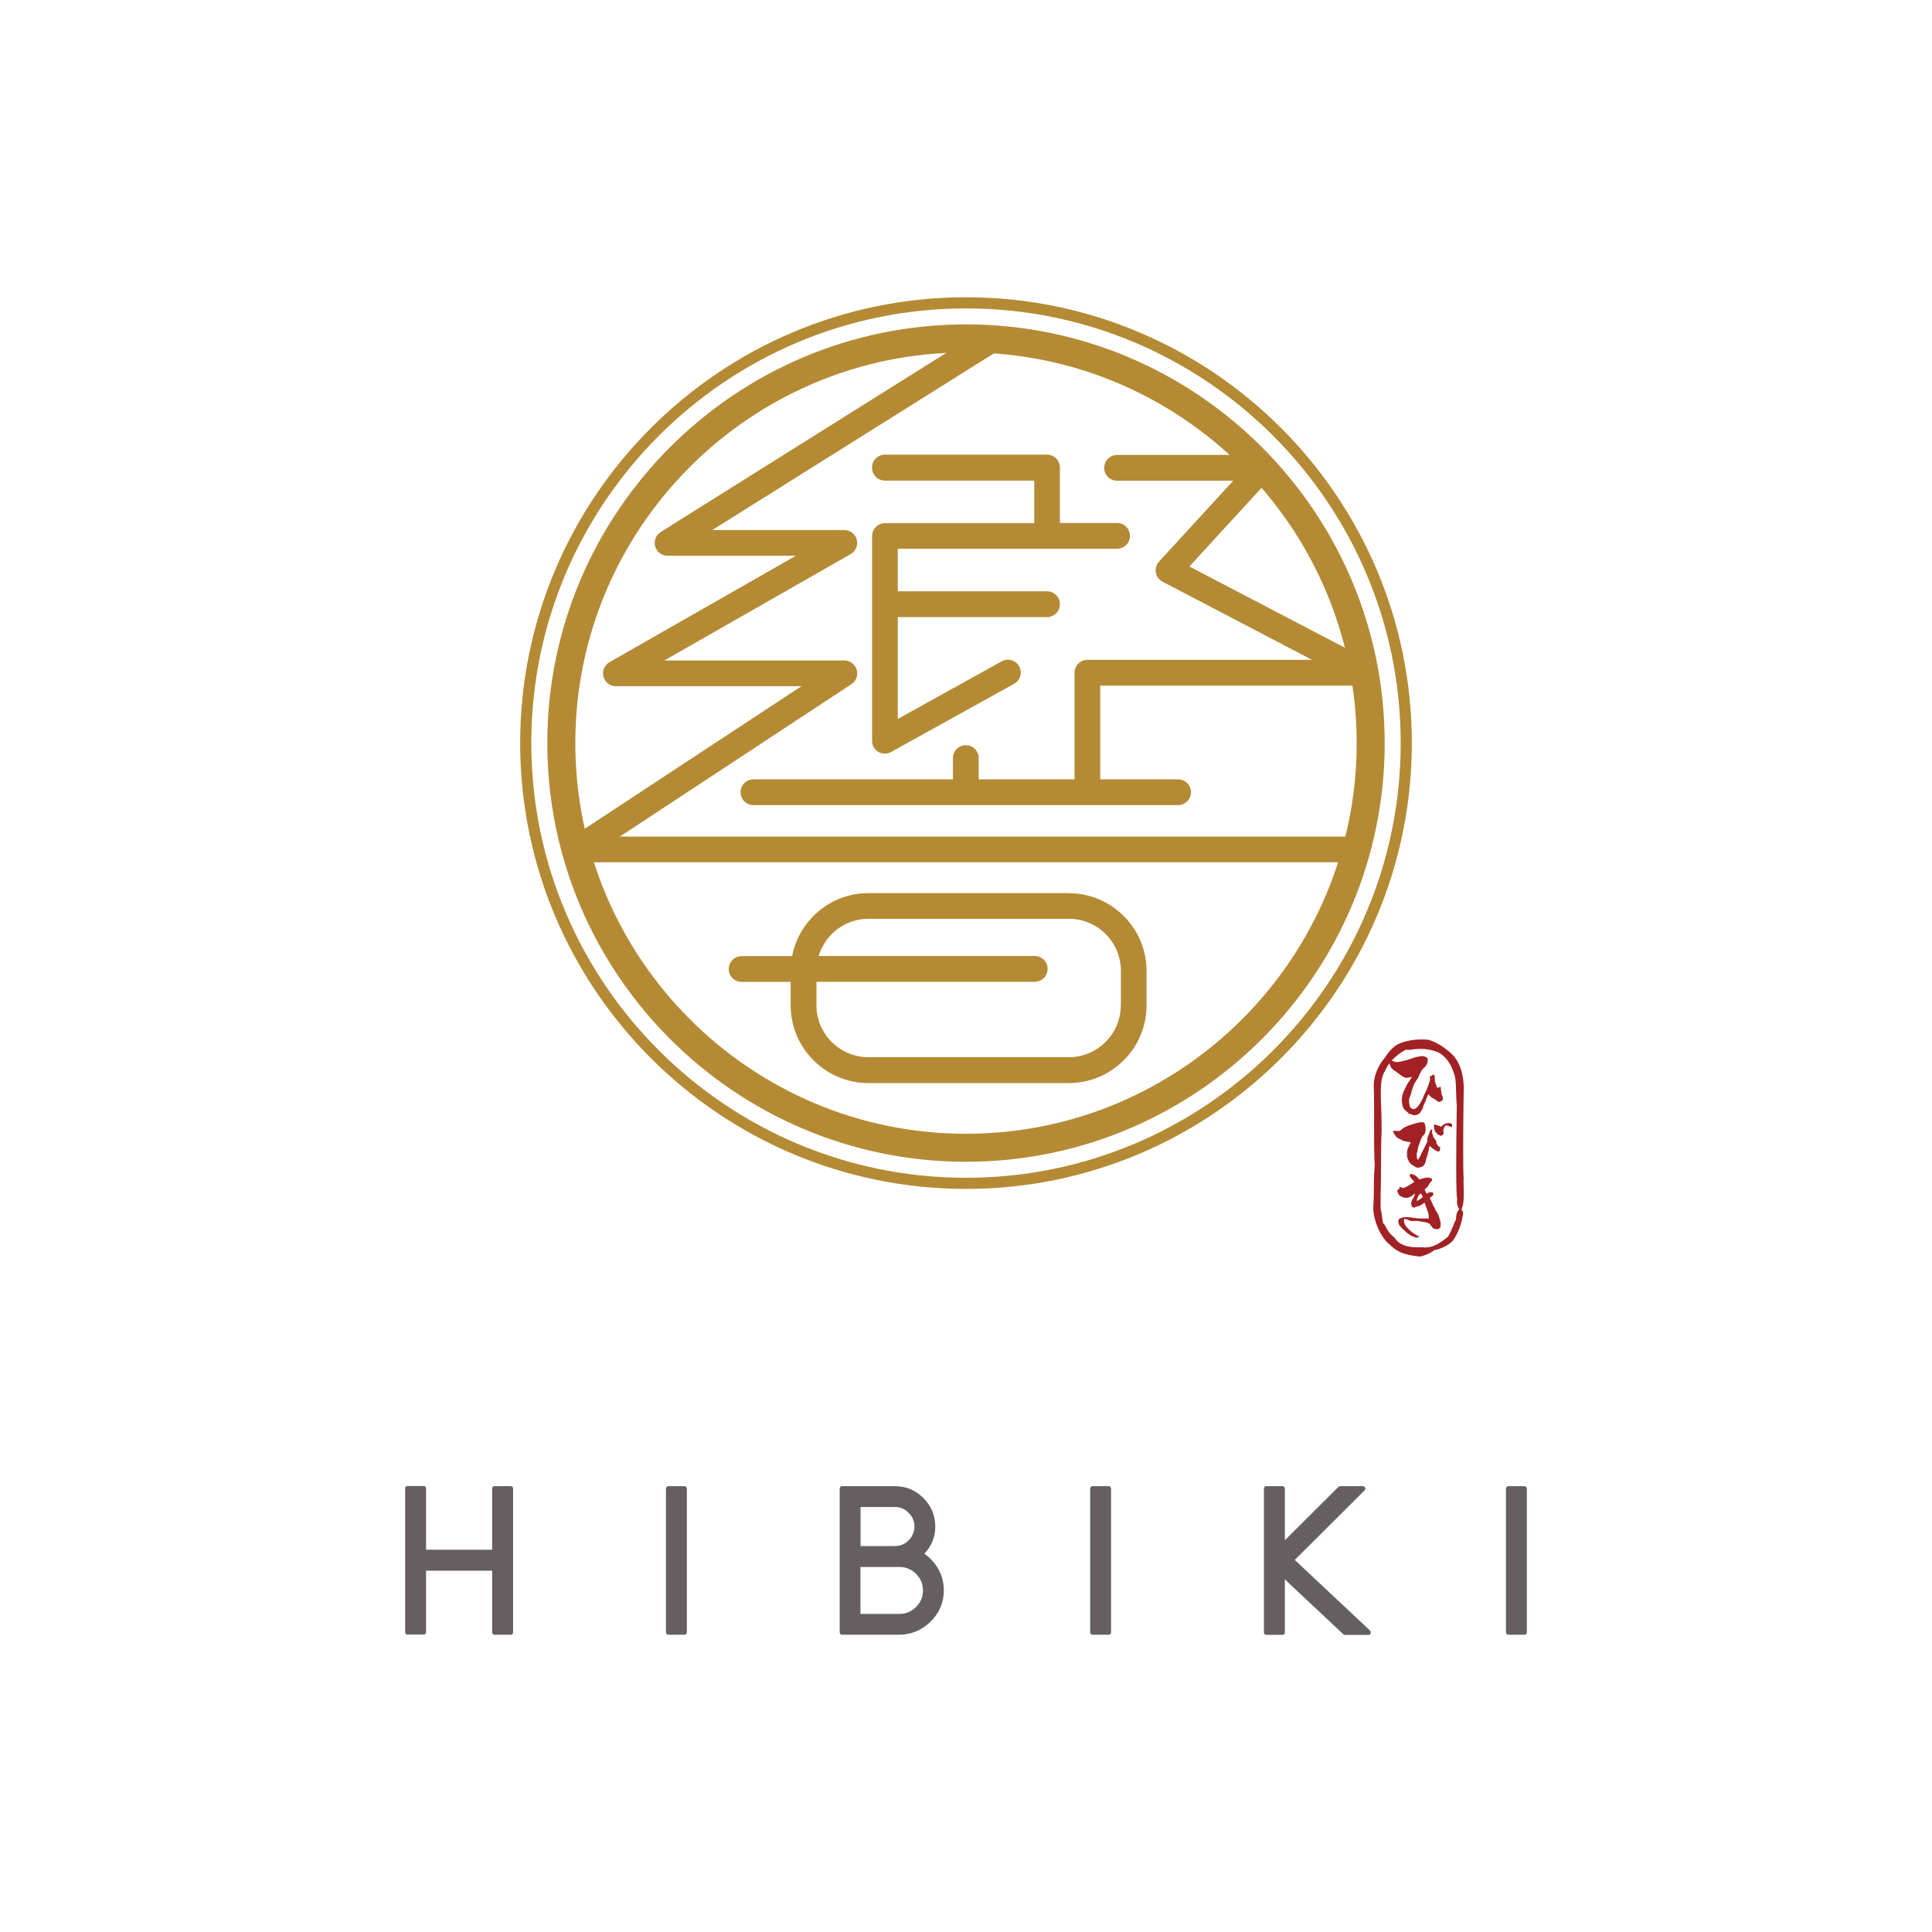 <svg width="185" height="185" viewBox="0 0 185 185" fill="none" xmlns="http://www.w3.org/2000/svg">
<g clip-path="url(#clip0_938_1332)">
<path d="M92.5 111.247C70.394 111.247 52.408 93.261 52.408 71.155C52.408 49.048 70.394 31.062 92.5 31.062C114.606 31.062 132.592 49.048 132.592 71.155C132.592 93.261 114.606 111.247 92.5 111.247ZM92.5 33.744C71.869 33.744 55.09 50.524 55.09 71.155C55.09 91.785 71.869 108.565 92.5 108.565C113.131 108.565 129.91 91.785 129.91 71.155C129.91 50.524 113.131 33.744 92.5 33.744Z" fill="#B48B34"/>
<path d="M92.5 113.845C68.955 113.845 49.809 94.69 49.809 71.154C49.809 47.619 68.964 28.464 92.5 28.464C116.036 28.464 135.191 47.619 135.191 71.154C135.191 94.69 116.036 113.845 92.5 113.845ZM92.5 29.531C69.549 29.531 50.876 48.203 50.876 71.154C50.876 94.106 69.549 112.778 92.5 112.778C115.451 112.778 134.124 94.106 134.124 71.154C134.124 48.203 115.451 29.531 92.5 29.531Z" fill="#B48B34"/>
<path d="M83.507 44.788C83.507 45.466 84.055 46.023 84.742 46.023H99.034V50.097H84.742C84.064 50.097 83.507 50.644 83.507 51.331V70.941C83.507 71.377 83.739 71.786 84.111 71.999C84.305 72.111 84.519 72.166 84.732 72.166C84.946 72.166 85.141 72.11 85.326 72.008L97.113 65.475C97.707 65.141 97.92 64.398 97.595 63.804C97.261 63.21 96.519 62.997 95.925 63.322L85.967 68.844V59.09H100.259C100.936 59.09 101.493 58.542 101.493 57.855C101.493 57.169 100.946 56.621 100.259 56.621H85.967V52.547H106.969C107.646 52.547 108.203 51.999 108.203 51.313C108.203 50.626 107.656 50.078 106.969 50.078H101.493V44.77C101.493 44.092 100.946 43.535 100.259 43.535H84.732C84.055 43.535 83.498 44.083 83.498 44.77L83.507 44.788Z" fill="#B48B34"/>
<path d="M131.228 63.303L113.892 54.245L121.799 45.623C122.133 45.262 122.217 44.742 122.022 44.296C121.827 43.851 121.381 43.563 120.89 43.563H106.969C106.291 43.563 105.734 44.111 105.734 44.798C105.734 45.484 106.282 46.032 106.969 46.032H118.087L110.987 53.772C110.727 54.05 110.616 54.44 110.681 54.821C110.746 55.201 110.987 55.526 111.321 55.702L125.632 63.182H104.129C103.451 63.182 102.894 63.73 102.894 64.417V74.626H93.716V72.593C93.716 71.915 93.168 71.359 92.481 71.359C91.795 71.359 91.247 71.906 91.247 72.593V74.626H72.148C71.47 74.626 70.913 75.173 70.913 75.86C70.913 76.547 71.461 77.094 72.148 77.094H112.806C113.484 77.094 114.04 76.547 114.04 75.86C114.04 75.173 113.493 74.626 112.806 74.626H105.354V65.651H130.643C131.21 65.651 131.701 65.261 131.841 64.714C131.98 64.166 131.72 63.591 131.219 63.331L131.228 63.303Z" fill="#B48B34"/>
<path d="M129.901 80.11H59.35L81.53 65.512C81.985 65.215 82.189 64.649 82.031 64.129C81.874 63.609 81.391 63.247 80.853 63.247H63.609L81.456 53.057C81.939 52.779 82.18 52.213 82.041 51.675C81.901 51.136 81.41 50.756 80.853 50.756H68.203L95.173 33.837C95.748 33.475 95.924 32.714 95.563 32.139C95.201 31.563 94.44 31.387 93.864 31.749L63.266 50.941C62.802 51.229 62.589 51.795 62.737 52.324C62.886 52.853 63.368 53.215 63.925 53.215H76.213L58.366 63.405C57.883 63.684 57.642 64.25 57.781 64.788C57.92 65.326 58.412 65.707 58.969 65.707H76.742L55.47 79.702C55.312 79.804 55.183 79.943 55.09 80.101C54.412 80.101 53.865 80.658 53.865 81.335C53.865 82.013 54.412 82.57 55.099 82.57H129.892C130.569 82.57 131.126 82.022 131.126 81.335C131.126 80.649 130.578 80.101 129.892 80.101L129.901 80.11Z" fill="#B48B34"/>
<path d="M102.347 85.521H83.154C79.535 85.521 76.519 88.12 75.85 91.553H71.015C70.338 91.553 69.781 92.101 69.781 92.788C69.781 93.475 70.329 94.022 71.015 94.022H75.711V96.268C75.711 100.37 79.052 103.711 83.154 103.711H102.347C106.449 103.711 109.79 100.37 109.79 96.268V92.973C109.79 88.871 106.449 85.53 102.347 85.53V85.521ZM107.321 96.259C107.321 99.006 105.084 101.233 102.347 101.233H83.154C80.407 101.233 78.18 98.996 78.18 96.259V94.013H99.08C99.757 94.013 100.314 93.465 100.314 92.778C100.314 92.092 99.767 91.544 99.08 91.544H78.393C79.006 89.484 80.909 87.98 83.164 87.98H102.356C105.103 87.98 107.33 90.217 107.33 92.955V96.249L107.321 96.259Z" fill="#B48B34"/>
<path d="M48.9 142.309H47.359C47.211 142.309 47.127 142.402 47.127 142.541V148.397H40.798V142.523C40.798 142.374 40.705 142.291 40.566 142.291H39.025C38.877 142.291 38.793 142.383 38.793 142.523V156.286C38.793 156.434 38.886 156.518 39.025 156.518H40.566C40.714 156.518 40.798 156.425 40.798 156.286V150.402H47.127V156.304C47.127 156.453 47.22 156.536 47.359 156.536H48.9C49.048 156.536 49.132 156.443 49.132 156.304V142.541C49.132 142.393 49.039 142.309 48.9 142.309Z" fill="#665F62"/>
<path d="M63.999 142.309H65.54C65.67 142.309 65.772 142.411 65.772 142.541V156.304C65.772 156.434 65.67 156.536 65.54 156.536H63.999C63.869 156.536 63.767 156.434 63.767 156.304V142.541C63.767 142.411 63.869 142.309 63.999 142.309Z" fill="#665F62"/>
<path d="M89.864 150.272C89.53 149.669 89.075 149.167 88.509 148.778C89.224 148.026 89.576 147.135 89.558 146.114C89.539 145.065 89.15 144.165 88.398 143.423C87.646 142.68 86.737 142.309 85.688 142.309H80.639C80.491 142.309 80.407 142.402 80.407 142.541V156.304C80.407 156.453 80.5 156.536 80.639 156.536H86.041C87.201 156.536 88.212 156.137 89.047 155.339C89.892 154.541 90.338 153.557 90.375 152.416C90.393 151.645 90.226 150.922 89.864 150.263V150.272ZM82.403 148.045V144.304H85.688C86.208 144.304 86.635 144.49 87.006 144.861C87.377 145.223 87.563 145.659 87.563 146.17C87.563 146.68 87.377 147.126 87.006 147.497C86.635 147.868 86.208 148.045 85.688 148.045H82.403ZM88.379 152.295C88.379 152.917 88.157 153.446 87.711 153.882C87.275 154.318 86.746 154.541 86.124 154.541H82.393V150.049H86.124C86.746 150.049 87.275 150.272 87.711 150.699C88.147 151.135 88.379 151.673 88.379 152.286V152.295Z" fill="#665F62"/>
<path d="M106.161 142.309H104.62C104.492 142.309 104.388 142.413 104.388 142.541V156.304C104.388 156.432 104.492 156.536 104.62 156.536H106.161C106.289 156.536 106.393 156.432 106.393 156.304V142.541C106.393 142.413 106.289 142.309 106.161 142.309Z" fill="#665F62"/>
<path d="M131.191 156.137L123.98 149.372L130.671 142.708C130.745 142.634 130.755 142.541 130.718 142.458C130.68 142.365 130.606 142.309 130.495 142.309H128.323C128.258 142.309 128.202 142.337 128.156 142.383L123.033 147.488V142.541C123.033 142.393 122.94 142.309 122.801 142.309H121.261C121.112 142.309 121.029 142.402 121.029 142.541V156.314C121.029 156.462 121.121 156.546 121.261 156.546H122.801C122.95 156.546 123.033 156.453 123.033 156.314V151.237L128.611 156.471C128.611 156.471 128.694 156.555 128.787 156.555H131.024C131.126 156.555 131.209 156.499 131.237 156.416C131.293 156.323 131.265 156.221 131.182 156.146L131.191 156.137Z" fill="#665F62"/>
<path d="M144.434 142.309H145.975C146.105 142.309 146.207 142.411 146.207 142.541V156.304C146.207 156.434 146.105 156.536 145.975 156.536H144.434C144.304 156.536 144.202 156.434 144.202 156.304V142.541C144.202 142.411 144.304 142.309 144.434 142.309Z" fill="#665F62"/>
<path d="M140.045 115.525C140.267 114.839 140.1 113.261 140.156 112.843C140.091 112.472 140.091 108.453 140.156 104.509C140.202 103.238 139.952 102.031 139.2 101.112C138.513 100.407 137.697 99.86 136.824 99.572C135.07 99.377 133.938 99.943 133.836 100.008C133.65 100.082 133.065 100.528 132.657 101.215C132.147 101.818 131.581 102.718 131.543 103.906C131.636 106.245 131.506 109.047 131.636 111.637C131.516 112.825 131.599 114.217 131.497 115.627C131.497 116.936 132.277 118.588 133.065 119.163C133.994 120.138 135.107 120.212 135.942 120.323C136.676 120.203 137.232 119.804 137.353 119.702C137.641 119.674 138.606 119.386 139.116 118.801C139.673 118.068 139.97 117.001 140.035 116.555C140.258 115.878 139.868 115.794 139.738 115.757C139.571 116.054 139.441 116.073 139.413 116.815C139.284 116.927 139.135 117.558 138.671 118.412C138.133 118.829 137.223 119.609 136.174 119.423C135.061 119.507 134.012 119.302 133.548 118.523C132.824 117.994 132.685 117.316 132.49 117.177C132.397 117.122 132.407 116.964 132.277 116.054C132.147 115.776 132.221 115.182 132.202 114.272C132.277 112.314 132.202 110.532 132.295 108.268C132.295 107.006 132.267 106.105 132.221 105.233C132.221 103.989 132.193 103.247 132.639 102.505C133.186 101.242 134.476 100.583 134.662 100.5C134.847 100.667 135.952 100.166 137.446 100.667C138.105 100.853 138.847 101.576 139.191 102.699C139.506 103.303 139.367 104.565 139.497 105.836C139.432 109.91 139.395 114.514 139.543 114.811C139.386 115.627 139.98 116.231 140.026 115.535L140.045 115.525Z" fill="#A22124"/>
<path d="M136.908 103.052C137 103.071 137.075 103.052 137.13 102.959C137.13 102.941 137.168 102.941 137.195 102.931C137.232 102.931 137.27 102.922 137.316 102.913C137.381 102.978 137.381 103.071 137.39 103.163C137.39 103.293 137.39 103.433 137.409 103.563C137.418 103.646 137.446 103.73 137.483 103.804C137.529 103.943 137.594 104.073 137.65 104.221C137.678 104.175 137.697 104.138 137.715 104.11C137.771 104.11 137.836 104.138 137.891 104.073C137.91 104.054 137.956 104.073 137.956 104.101C137.966 104.147 137.975 104.194 137.975 104.24C137.975 104.305 137.975 104.37 137.993 104.435C138.021 104.537 138.021 104.639 138.031 104.741C138.031 104.778 138.04 104.834 138.068 104.862C138.105 104.917 138.114 104.982 138.151 105.038C138.207 105.14 138.17 105.233 138.133 105.326C138.105 105.4 138.031 105.446 137.947 105.465C137.929 105.465 137.91 105.465 137.891 105.484C137.752 105.53 137.743 105.53 137.632 105.437C137.483 105.317 137.325 105.224 137.158 105.131C137.056 105.075 136.963 105.01 136.898 104.908C136.871 104.862 136.833 104.825 136.796 104.778C136.778 104.806 136.75 104.815 136.741 104.843C136.722 104.88 136.703 104.908 136.694 104.945C136.592 105.205 136.49 105.465 136.379 105.725C136.36 105.762 136.342 105.799 136.323 105.836C136.304 105.883 136.267 105.92 136.286 105.966C136.286 105.985 136.286 106.003 136.277 106.022C136.277 106.031 136.258 106.05 136.258 106.059C136.221 106.18 136.165 106.282 136.082 106.384C136.054 106.412 136.045 106.458 136.026 106.495C135.905 106.69 135.71 106.746 135.506 106.783C135.413 106.792 135.321 106.783 135.228 106.746C135.135 106.718 135.061 106.672 134.959 106.653C134.922 106.653 134.875 106.616 134.857 106.588C134.81 106.514 134.736 106.467 134.671 106.412C134.43 106.245 134.318 106.013 134.272 105.734C134.272 105.697 134.263 105.66 134.253 105.623C134.216 105.4 134.226 105.177 134.272 104.955C134.318 104.75 134.383 104.556 134.476 104.361C134.56 104.203 134.643 104.045 134.717 103.887C134.82 103.683 134.959 103.498 135.089 103.312C135.116 103.266 135.154 103.219 135.181 103.163C135.181 103.154 135.181 103.136 135.181 103.117C135.042 103.145 134.903 103.173 134.773 103.201C134.708 103.219 134.652 103.219 134.597 103.201C134.43 103.145 134.272 103.071 134.133 102.959C133.994 102.848 133.854 102.746 133.715 102.634C133.659 102.597 133.604 102.56 133.548 102.532C133.474 102.495 133.4 102.449 133.353 102.375C133.353 102.365 133.335 102.347 133.325 102.347C133.205 102.263 133.158 102.143 133.112 102.022C133.056 101.864 133.01 101.697 132.954 101.53C132.954 101.511 132.954 101.493 132.954 101.474C132.973 101.474 132.982 101.465 132.982 101.474C133.047 101.511 133.103 101.558 133.186 101.539C133.223 101.539 133.279 101.567 133.316 101.576C133.344 101.586 133.381 101.595 133.409 101.614C133.622 101.725 133.845 101.716 134.077 101.66C134.179 101.641 134.281 101.614 134.383 101.586C134.485 101.558 134.597 101.539 134.699 101.511C134.996 101.409 135.293 101.317 135.59 101.224C135.72 101.187 135.85 101.168 135.98 101.15C136.054 101.15 136.119 101.131 136.193 101.131C136.212 101.131 136.221 101.131 136.239 101.131C136.379 101.15 136.509 101.187 136.62 101.27C136.694 101.326 136.731 101.409 136.722 101.511C136.713 101.595 136.676 101.679 136.676 101.762C136.676 101.836 136.611 101.883 136.592 101.957C136.574 102.022 136.527 102.068 136.49 102.124C136.453 102.18 136.397 102.226 136.332 102.226C136.323 102.254 136.304 102.282 136.304 102.31C136.304 102.337 136.277 102.365 136.249 102.375C136.174 102.402 136.147 102.467 136.11 102.532C135.998 102.746 135.878 102.969 135.794 103.201C135.794 103.219 135.766 103.238 135.757 103.256C135.692 103.358 135.627 103.451 135.562 103.553C135.525 103.609 135.488 103.665 135.46 103.72C135.423 103.795 135.376 103.878 135.349 103.962C135.311 104.11 135.246 104.249 135.2 104.388C135.163 104.518 135.135 104.648 135.098 104.769C135.098 104.797 135.079 104.825 135.07 104.853C135.024 104.973 134.977 105.094 134.94 105.214C134.931 105.242 134.922 105.27 134.922 105.298C134.922 105.465 134.922 105.632 134.968 105.79C134.968 105.827 134.987 105.873 134.996 105.911C135.033 106.078 135.163 106.18 135.339 106.207C135.358 106.207 135.386 106.207 135.404 106.198C135.525 106.17 135.627 106.096 135.72 106.003C135.785 105.929 135.84 105.855 135.896 105.781C135.961 105.678 136.045 105.576 136.082 105.465C136.212 105.289 136.277 105.085 136.351 104.89C136.351 104.871 136.369 104.843 136.379 104.825C136.481 104.639 136.564 104.435 136.648 104.24C136.703 104.119 136.741 103.989 136.787 103.869C136.824 103.757 136.861 103.646 136.898 103.535C136.917 103.47 136.945 103.414 136.945 103.34C136.945 103.284 136.945 103.238 136.917 103.191C136.88 103.145 136.898 103.098 136.935 103.052H136.908Z" fill="#A22124"/>
<path d="M135.757 111.08C135.757 111.08 135.785 111.052 135.794 111.043C135.868 110.913 135.961 110.783 136.017 110.653C136.175 110.291 136.379 109.957 136.527 109.604C136.564 109.521 136.611 109.446 136.648 109.372C136.676 109.317 136.694 109.27 136.676 109.205C136.666 109.15 136.666 109.085 136.676 109.029C136.676 108.982 136.685 108.927 136.713 108.89C136.759 108.815 136.787 108.732 136.806 108.648C136.806 108.611 136.824 108.583 136.843 108.556C136.871 108.518 136.88 108.463 136.898 108.416C136.917 108.314 136.973 108.231 137.038 108.147C137.149 108.166 137.149 108.184 137.14 108.268C137.14 108.296 137.121 108.324 137.121 108.351C137.121 108.389 137.121 108.426 137.121 108.453C137.158 108.574 137.195 108.685 137.233 108.806C137.251 108.871 137.279 108.936 137.325 108.982C137.381 109.047 137.427 109.122 137.483 109.196C137.511 109.233 137.53 109.27 137.53 109.317C137.53 109.484 137.613 109.623 137.734 109.743C137.762 109.771 137.78 109.79 137.799 109.818H137.891C137.91 109.901 137.891 109.985 137.891 110.068C137.891 110.096 137.882 110.115 137.882 110.143C137.882 110.208 137.836 110.235 137.78 110.245C137.697 110.263 137.613 110.245 137.548 110.208C137.418 110.105 137.26 110.059 137.149 109.948C137.066 109.873 136.991 109.808 136.898 109.725C136.88 109.762 136.871 109.79 136.861 109.818C136.843 109.892 136.833 109.966 136.824 110.031C136.806 110.133 136.806 110.235 136.75 110.328C136.75 110.421 136.713 110.504 136.694 110.597C136.676 110.681 136.62 110.755 136.629 110.848C136.592 110.894 136.564 110.95 136.555 111.006C136.546 111.061 136.537 111.108 136.527 111.163C136.518 111.265 136.49 111.349 136.434 111.433C136.397 111.488 136.36 111.535 136.332 111.59C136.295 111.665 136.221 111.702 136.147 111.72C136.091 111.739 136.035 111.757 135.98 111.776C135.785 111.841 135.59 111.822 135.432 111.683C135.376 111.637 135.321 111.59 135.256 111.562C135.135 111.507 135.052 111.414 134.977 111.312C134.866 111.154 134.782 110.969 134.745 110.774C134.718 110.634 134.727 110.495 134.736 110.347C134.736 110.272 134.755 110.189 134.764 110.115C134.792 109.966 134.866 109.846 134.931 109.716C134.987 109.614 135.033 109.521 135.079 109.419C135.079 109.419 135.079 109.4 135.079 109.391C134.968 109.363 134.866 109.326 134.755 109.317C134.634 109.317 134.523 109.261 134.402 109.252C134.318 109.252 134.263 109.187 134.198 109.15C134.142 109.112 134.077 109.085 134.012 109.057C133.845 108.982 133.687 108.89 133.604 108.723C133.567 108.658 133.52 108.593 133.474 108.528C133.437 108.472 133.409 108.416 133.381 108.361C133.428 108.296 133.492 108.277 133.567 108.277C133.687 108.286 133.799 108.286 133.919 108.305C133.984 108.305 134.031 108.296 134.077 108.259C134.179 108.184 134.272 108.101 134.374 108.027C134.588 107.887 134.81 107.795 135.052 107.72C135.256 107.655 135.46 107.59 135.673 107.535C135.803 107.498 135.933 107.479 136.063 107.46C136.137 107.451 136.212 107.451 136.277 107.47C136.332 107.488 136.379 107.516 136.416 107.563C136.434 107.581 136.444 107.609 136.444 107.627C136.434 107.674 136.444 107.702 136.462 107.739C136.509 107.85 136.499 107.971 136.509 108.082C136.527 108.231 136.499 108.37 136.453 108.518C136.453 108.528 136.453 108.546 136.434 108.556C136.36 108.611 136.351 108.713 136.267 108.75C136.165 108.862 136.1 108.992 136.054 109.131C135.998 109.307 135.933 109.484 135.868 109.66C135.84 109.725 135.803 109.79 135.794 109.864C135.776 109.957 135.748 110.05 135.748 110.152C135.748 110.189 135.748 110.226 135.729 110.254C135.646 110.402 135.664 110.56 135.664 110.709C135.664 110.839 135.692 110.959 135.776 111.071L135.757 111.08Z" fill="#A22124"/>
<path d="M138.226 108.63C138.142 108.676 138.049 108.723 137.975 108.769C137.882 108.741 137.817 108.676 137.724 108.667C137.715 108.667 137.697 108.648 137.687 108.639C137.604 108.556 137.53 108.463 137.446 108.379C137.409 108.342 137.381 108.296 137.372 108.24C137.344 108.101 137.298 107.952 137.307 107.804C137.307 107.767 137.307 107.73 137.316 107.692C137.409 107.655 137.474 107.72 137.548 107.739C137.632 107.748 137.715 107.776 137.789 107.795C137.864 107.822 137.929 107.859 137.994 107.887C138.086 107.813 138.17 107.739 138.253 107.674C138.291 107.646 138.328 107.627 138.365 107.609C138.513 107.553 138.662 107.525 138.82 107.544C138.875 107.544 138.922 107.572 138.968 107.59C139.024 107.618 139.07 107.674 139.042 107.748C139.042 107.776 139.042 107.804 139.042 107.832C139.042 107.897 139.005 107.934 138.94 107.915C138.885 107.906 138.838 107.878 138.792 107.859C138.736 107.841 138.671 107.813 138.615 107.785C138.588 107.776 138.55 107.757 138.513 107.757C138.467 107.757 138.43 107.767 138.402 107.804C138.291 107.924 138.226 108.073 138.207 108.231C138.207 108.268 138.207 108.305 138.207 108.333C138.244 108.426 138.235 108.509 138.207 108.62L138.226 108.63Z" fill="#A22124"/>
<path d="M136.425 115.135C136.286 115.238 136.175 115.34 136.026 115.414C135.971 115.442 135.915 115.47 135.85 115.488C135.757 115.516 135.664 115.535 135.581 115.553C135.544 115.553 135.516 115.581 135.488 115.609C135.451 115.655 135.404 115.655 135.349 115.627C135.33 115.627 135.321 115.609 135.302 115.609C135.209 115.581 135.172 115.516 135.154 115.432C135.145 115.368 135.145 115.303 135.126 115.238C135.126 115.191 135.145 115.135 135.154 115.089C135.172 115.024 135.191 114.959 135.219 114.903C135.228 114.866 135.247 114.829 135.274 114.801C135.358 114.709 135.395 114.597 135.442 114.477C135.46 114.421 135.479 114.365 135.497 114.31C135.488 114.291 135.469 114.291 135.46 114.31C135.377 114.365 135.293 114.402 135.228 114.486C135.219 114.504 135.2 114.523 135.172 114.532C135.07 114.579 134.968 114.634 134.866 114.681C134.838 114.69 134.801 114.699 134.764 114.699C134.551 114.727 134.356 114.653 134.161 114.569C134.031 114.514 133.947 114.421 133.892 114.291C133.882 114.263 133.864 114.245 133.855 114.217C133.817 114.152 133.808 114.087 133.808 114.013C133.808 113.957 133.845 113.91 133.892 113.883C133.938 113.855 133.975 113.827 134.022 113.799V113.66C134.022 113.66 134.068 113.66 134.087 113.66C134.151 113.688 134.216 113.716 134.281 113.734C134.356 113.762 134.421 113.753 134.486 113.725C134.597 113.669 134.708 113.623 134.81 113.567C135.015 113.446 135.219 113.307 135.432 113.177C135.414 113.149 135.414 113.131 135.395 113.112C135.339 113.047 135.284 112.992 135.228 112.936C135.135 112.852 135.07 112.741 135.005 112.639C134.996 112.62 134.996 112.593 134.987 112.574C134.987 112.555 134.987 112.528 134.977 112.5C135.005 112.5 135.024 112.5 135.061 112.481C135.052 112.453 135.042 112.435 135.024 112.398C135.07 112.398 135.117 112.398 135.154 112.416C135.386 112.472 135.59 112.574 135.757 112.76C135.785 112.787 135.794 112.815 135.822 112.843C135.859 112.88 135.887 112.908 135.924 112.936C136.035 112.899 136.138 112.862 136.24 112.834C136.323 112.806 136.407 112.797 136.49 112.778C136.555 112.769 136.62 112.76 136.685 112.76C136.75 112.76 136.815 112.76 136.88 112.778C136.982 112.797 137.066 112.843 137.14 112.908C137.14 112.936 137.131 112.964 137.121 112.992C137.121 113.047 137.084 113.094 137.047 113.131C136.973 113.196 136.917 113.289 136.861 113.372C136.787 113.493 136.722 113.623 136.62 113.716C136.564 113.771 136.499 113.827 136.425 113.883C136.444 113.994 136.499 114.096 136.546 114.189C136.564 114.226 136.592 114.272 136.648 114.291C136.667 114.282 136.704 114.263 136.722 114.245C136.787 114.189 136.871 114.161 136.954 114.152C137.038 114.152 137.112 114.152 137.186 114.189C137.233 114.207 137.251 114.235 137.251 114.291C137.251 114.337 137.251 114.374 137.242 114.412C137.196 114.514 137.093 114.56 137.019 114.625C137.019 114.625 137.001 114.625 136.991 114.634C136.926 114.662 136.908 114.699 136.936 114.755C136.964 114.82 136.991 114.876 137.019 114.941C137.056 115.024 137.093 115.108 137.131 115.182C137.196 115.321 137.233 115.47 137.335 115.59C137.335 115.59 137.353 115.609 137.353 115.618C137.39 115.767 137.483 115.887 137.548 116.017C137.595 116.101 137.65 116.175 137.697 116.258C137.743 116.342 137.771 116.435 137.799 116.518C137.854 116.676 137.892 116.843 137.929 117.001C137.929 117.029 137.947 117.066 137.947 117.094C137.947 117.233 137.947 117.363 137.929 117.502C137.929 117.539 137.901 117.567 137.873 117.586C137.817 117.623 137.78 117.66 137.734 117.706C137.697 117.706 137.66 117.706 137.613 117.706C137.567 117.706 137.53 117.706 137.483 117.688C137.418 117.678 137.344 117.66 137.251 117.641C137.121 117.511 137.001 117.344 136.88 117.177C136.815 117.149 136.75 117.122 136.685 117.094C136.546 117.047 136.397 117.01 136.249 116.992C136.128 116.973 135.998 116.954 135.878 116.936C135.748 116.917 135.618 116.899 135.488 116.908C135.46 116.908 135.432 116.908 135.404 116.908C135.228 116.945 135.07 116.908 134.913 116.843C134.792 116.787 134.653 116.75 134.523 116.713C134.504 116.713 134.495 116.713 134.476 116.713C134.476 116.741 134.458 116.76 134.448 116.778C134.43 116.927 134.448 117.066 134.513 117.205C134.588 117.372 134.69 117.511 134.829 117.641C134.913 117.716 134.996 117.799 135.07 117.873C135.209 118.003 135.358 118.105 135.516 118.198C135.618 118.254 135.72 118.319 135.822 118.374C135.831 118.374 135.85 118.393 135.859 118.402C135.878 118.421 135.878 118.458 135.859 118.467C135.822 118.486 135.785 118.495 135.748 118.504C135.664 118.504 135.581 118.504 135.497 118.477C135.145 118.365 134.838 118.17 134.569 117.91C134.458 117.808 134.346 117.706 134.244 117.604C134.161 117.521 134.087 117.437 134.022 117.354C133.919 117.224 133.892 117.075 133.901 116.908C133.901 116.88 133.919 116.843 133.919 116.815C133.938 116.75 133.975 116.704 134.04 116.676C134.105 116.648 134.179 116.63 134.254 116.602C134.3 116.583 134.346 116.574 134.393 116.565C134.421 116.565 134.448 116.555 134.476 116.555C134.569 116.555 134.653 116.555 134.745 116.555C134.94 116.555 135.135 116.574 135.33 116.611C135.553 116.648 135.776 116.676 136.008 116.676C136.24 116.676 136.472 116.676 136.704 116.676C136.732 116.676 136.769 116.676 136.806 116.676C136.806 116.648 136.824 116.63 136.815 116.611C136.815 116.49 136.796 116.37 136.787 116.249C136.787 116.203 136.769 116.156 136.75 116.11C136.685 115.934 136.62 115.767 136.564 115.59C136.518 115.451 136.462 115.312 136.416 115.173C136.416 115.154 136.397 115.126 136.388 115.098L136.425 115.135ZM136.23 114.625C136.175 114.449 136.119 114.347 136.045 114.282C135.841 114.449 135.822 114.458 135.701 114.792C135.674 114.866 135.664 114.922 135.683 114.996C135.906 114.922 136.054 114.755 136.24 114.625H136.23Z" fill="#A22124"/>
</g>
<defs>
<clipPath id="clip0_938_1332">
<rect width="185" height="185" fill="white"/>
</clipPath>
</defs>
</svg>
